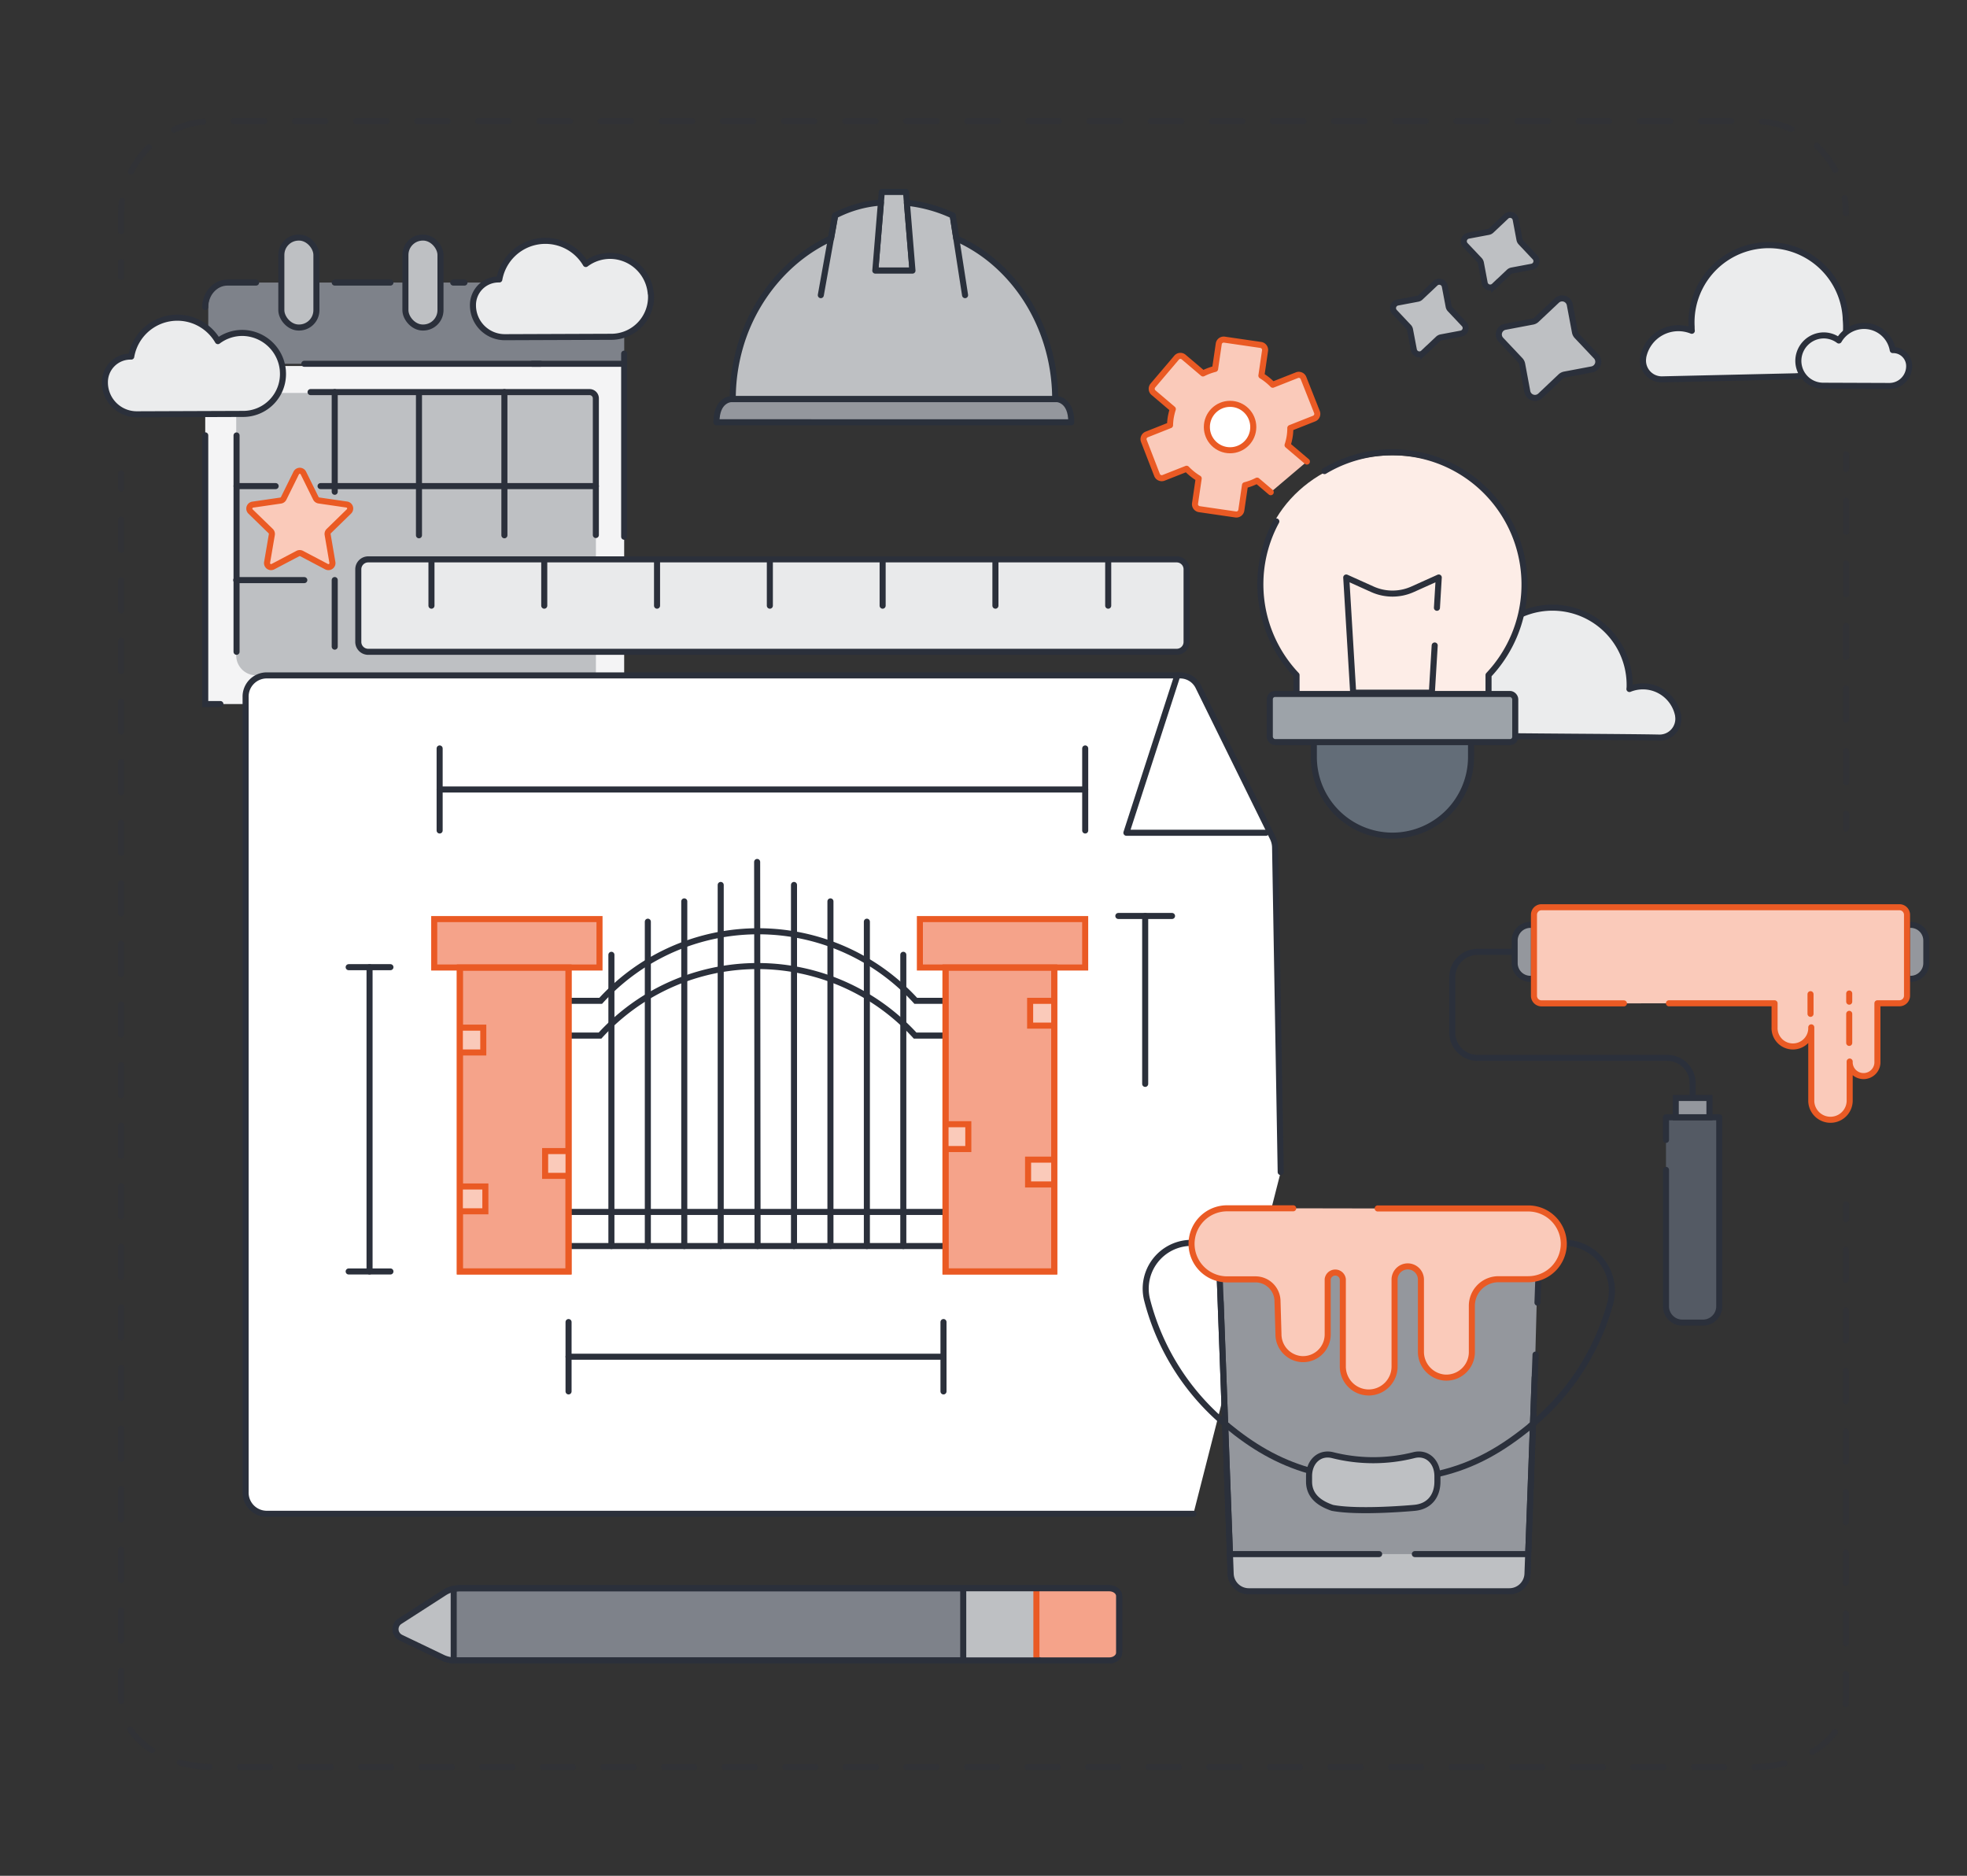 <svg id="Layer_1" data-name="Layer 1" xmlns="http://www.w3.org/2000/svg" viewBox="0 0 650 619.77"><rect x="0" y="0" width="650" height="619.77" fill="#333333" stroke="none"/><defs><style>.cls-1,.cls-20{fill:#7e828a;}.cls-2{fill:#ebeced;}.cls-11,.cls-12,.cls-13,.cls-16,.cls-17,.cls-18,.cls-19,.cls-2,.cls-20,.cls-21,.cls-24,.cls-25,.cls-26,.cls-31,.cls-33,.cls-34,.cls-4,.cls-7,.cls-8,.cls-9{stroke:#2b303b;}.cls-11,.cls-12,.cls-13,.cls-16,.cls-17,.cls-19,.cls-2,.cls-24,.cls-25,.cls-29,.cls-30,.cls-31,.cls-33,.cls-35,.cls-4,.cls-5,.cls-7,.cls-8,.cls-9{stroke-linecap:round;}.cls-11,.cls-12,.cls-13,.cls-17,.cls-2,.cls-24,.cls-29,.cls-30,.cls-31,.cls-33,.cls-35,.cls-4,.cls-5,.cls-7,.cls-8{stroke-linejoin:round;}.cls-11,.cls-12,.cls-13,.cls-16,.cls-17,.cls-18,.cls-19,.cls-2,.cls-20,.cls-21,.cls-23,.cls-24,.cls-25,.cls-26,.cls-27,.cls-28,.cls-29,.cls-30,.cls-31,.cls-33,.cls-34,.cls-35,.cls-4,.cls-5,.cls-6,.cls-7,.cls-8,.cls-9{stroke-width:2px;}.cls-3{fill:#fdede7;}.cls-4{fill:#636d78;}.cls-28,.cls-5{fill:#facaba;}.cls-23,.cls-27,.cls-28,.cls-35,.cls-5,.cls-6{stroke:#ea5a24;}.cls-24,.cls-25,.cls-26,.cls-6{fill:#fff;}.cls-16,.cls-18,.cls-19,.cls-20,.cls-21,.cls-23,.cls-25,.cls-26,.cls-27,.cls-28,.cls-34,.cls-6,.cls-9{stroke-miterlimit:10;}.cls-11,.cls-12,.cls-13,.cls-16,.cls-21,.cls-23,.cls-35,.cls-7{fill:none;}.cls-8{fill:#9da3a9;}.cls-15,.cls-17,.cls-29,.cls-9{fill:#bec0c3;}.cls-10{opacity:0.3;}.cls-11{stroke-dasharray:10.1 10.1;}.cls-12{stroke-dasharray:10.01 10.01;}.cls-13{stroke-dasharray:10.34 10.34;}.cls-14{fill:#f4f4f5;}.cls-18,.cls-19{fill:#e9eaeb;}.cls-22,.cls-27{fill:#f5a38a;}.cls-29,.cls-30{stroke:#2a303b;}.cls-30,.cls-31,.cls-32,.cls-34{fill:#94979d;}.cls-33{fill:#545a64;}</style></defs><path class="cls-1" d="M76.55,93.36h122a7.73,7.73,0,0,1,7.73,7.73V120.2a0,0,0,0,1,0,0H76.55a7.73,7.73,0,0,1-7.73-7.73V101.09A7.73,7.73,0,0,1,76.55,93.36Z"/><path class="cls-2" d="M487.52,234.18c-.11-1.11,0-9.23.14-10.38l0-.37a25.51,25.51,0,0,1,50.86,2.86c0,.46,0,.91-.07,1.36a11.77,11.77,0,0,1,6.25-.74,11.9,11.9,0,0,1,9.84,9.5l0,.14a6.2,6.2,0,0,1-6.32,7.15c-9.69-.23-47.69-.32-60.76-.63"/><polyline class="cls-3" points="425.14 193.04 416.49 200.78 423.36 216.56 428.44 223.05 428.44 232.99 490.51 232.99 491.89 223.05 496.87 216.71 500.72 209.28 502.84 202.32 500.72 194.41"/><ellipse class="cls-3" cx="460.16" cy="190.15" rx="43.67" ry="39.72"/><path class="cls-4" d="M486.11,245.19v4.91a26,26,0,0,1-25.95,26h0a26,26,0,0,1-26-26v-4.91"/><path class="cls-5" d="M419.92,162.63l-4.51-3.83a18.85,18.85,0,0,1-4,1.51l-1.21,8.27a1.66,1.66,0,0,1-1.89,1.4l-12-1.75a1.67,1.67,0,0,1-1.41-1.89l1.21-8.26a19.89,19.89,0,0,1-4-3.2l-7.6,3a1.67,1.67,0,0,1-2.16-.93L378,145.71a1.66,1.66,0,0,1,.93-2.16l7.71-3.06a21.75,21.75,0,0,1,.19-2.26,20.5,20.5,0,0,1,.73-3.07l-6.39-5.43a1.67,1.67,0,0,1-.19-2.35l7.83-9.21a1.65,1.65,0,0,1,2.34-.19l6.38,5.41a19.7,19.7,0,0,1,4-1.5l1.21-8.27a1.66,1.66,0,0,1,1.89-1.4l12,1.75a1.67,1.67,0,0,1,1.41,1.88l-1.21,8.27a19.61,19.61,0,0,1,3.75,3l8-3.16a1.67,1.67,0,0,1,2.16.94l4.45,11.24a1.66,1.66,0,0,1-.94,2.16l-7.86,3.11a17.55,17.55,0,0,1-.91,5.66l6.39,5.43"/><circle class="cls-6" cx="406.48" cy="141.1" r="7.67"/><path class="cls-7" d="M421.76,172.28a43.61,43.61,0,0,0,6.68,50.77v6.24"/><path class="cls-7" d="M491.89,228.87v-5.82a43.66,43.66,0,0,0-54.21-67.4"/><rect class="cls-8" x="419.61" y="229.29" width="81.11" height="15.91" rx="1.74"/><path class="cls-7" d="M474.1,213.27l-.94,15.6h-26l-2.29-38.06,8.64,3.89a16.18,16.18,0,0,0,13.28,0l8.65-3.89-.6,10"/><path class="cls-9" d="M518.74,100.65l1.71,9.09a2.58,2.58,0,0,0,.66,1.29l6.35,6.72a2.58,2.58,0,0,1-1.4,4.3L517,123.76a2.66,2.66,0,0,0-1.29.66L509,130.77a2.58,2.58,0,0,1-4.3-1.4L503,120.29a2.54,2.54,0,0,0-.66-1.29l-6.35-6.73a2.57,2.57,0,0,1,1.4-4.29l9.09-1.72a2.51,2.51,0,0,0,1.28-.66l6.73-6.34A2.57,2.57,0,0,1,518.74,100.65Z"/><path class="cls-9" d="M500.86,72.52l1.25,6.63a1.88,1.88,0,0,0,.48.94L507.22,85a1.88,1.88,0,0,1-1,3.13l-6.63,1.25a1.88,1.88,0,0,0-.94.48l-4.91,4.63a1.87,1.87,0,0,1-3.13-1l-1.25-6.63a1.88,1.88,0,0,0-.48-.94L484.23,81a1.88,1.88,0,0,1,1-3.13l6.64-1.25a1.88,1.88,0,0,0,.94-.48l4.9-4.63A1.88,1.88,0,0,1,500.86,72.52Z"/><path class="cls-9" d="M477.45,94.61l1.26,6.63a1.81,1.81,0,0,0,.48.94l4.63,4.91a1.87,1.87,0,0,1-1,3.13l-6.63,1.25a2,2,0,0,0-.94.48l-4.91,4.63a1.87,1.87,0,0,1-3.13-1l-1.26-6.63a1.77,1.77,0,0,0-.48-.94l-4.63-4.91a1.88,1.88,0,0,1,1-3.14l6.63-1.25a1.81,1.81,0,0,0,.94-.48l4.91-4.63A1.87,1.87,0,0,1,477.45,94.61Z"/><path class="cls-2" d="M610,109.78a27.46,27.46,0,0,0-.08-4.34l0-.37A25.5,25.5,0,0,0,559,107.93c0,.46,0,.91.06,1.36A11.83,11.83,0,0,0,543,118.05l0,.15a6.2,6.2,0,0,0,6.32,7.14l43.61-1a15.76,15.76,0,0,0,2.07-.17"/><path class="cls-2" d="M595.78,124a8.32,8.32,0,0,1-1.49-5.39,8.45,8.45,0,0,1,8.22-7.79,8.34,8.34,0,0,1,5.14,1.68,9.63,9.63,0,0,1,17.82,3.17h.16a5.26,5.26,0,0,1,5.26,5.27V121a6.55,6.55,0,0,1-6.58,6.53l-21.68-.08a8.32,8.32,0,0,1-5.21-1.73,8.16,8.16,0,0,1-1.64-1.73"/><g class="cls-10"><line class="cls-7" x1="40" y1="91.52" x2="40" y2="86.52"/><path class="cls-11" d="M40,76.42v-6A30.46,30.46,0,0,1,70.46,40H579.54a30.47,30.47,0,0,1,28.82,20.58"/><path class="cls-7" d="M609.59,65.48a30.24,30.24,0,0,1,.41,5"/></g><g class="cls-10"><line class="cls-7" x1="610.03" y1="397.9" x2="610.03" y2="402.9"/><path class="cls-12" d="M610,412.91v82l0,67c0,12.11-13.64,21.93-30.46,21.93H70.46C53.64,583.81,40,574,40,561.88V166.44"/><line class="cls-7" x1="40" y1="161.43" x2="40" y2="156.43"/></g><g class="cls-10"><line class="cls-7" x1="610.06" y1="150.09" x2="610.06" y2="155.09"/><line class="cls-13" x1="610.06" y1="165.43" x2="610.05" y2="263.62"/><line class="cls-7" x1="610.05" y1="268.78" x2="610.05" y2="273.78"/></g><rect class="cls-14" x="67.82" y="120.93" width="138.44" height="111.69"/><path class="cls-2" d="M215.05,97.05a13.58,13.58,0,0,0-13.2-12.51,13.39,13.39,0,0,0-8.27,2.69A15.47,15.47,0,0,0,165,92.33h-.25a8.46,8.46,0,0,0-8.46,8.46v.13a10.53,10.53,0,0,0,10.58,10.49l34.83-.13a13.17,13.17,0,0,0,13.4-14.22Z"/><path class="cls-15" d="M78.06,129.82H196.92a0,0,0,0,1,0,0v93.31a0,0,0,0,1,0,0H84.62a6.56,6.56,0,0,1-6.56-6.56V129.82A0,0,0,0,1,78.06,129.82Z"/><polyline class="cls-16" points="67.82 143.84 67.82 232.63 72.84 232.63"/><path class="cls-7" d="M84.63,93.36H75.15c-4,0-7.33,3.65-7.33,8.12"/><line class="cls-2" x1="129.02" y1="93.36" x2="110.61" y2="93.36"/><line class="cls-2" x1="153.49" y1="93.36" x2="149.77" y2="93.36"/><line class="cls-16" x1="206.26" y1="177.34" x2="206.26" y2="116.85"/><line class="cls-16" x1="175.91" y1="120.2" x2="206.26" y2="120.2"/><line class="cls-16" x1="100.56" y1="120.2" x2="178.57" y2="120.2"/><polyline class="cls-16" points="78.17 215.36 78.17 162.96 78.17 143.87"/><path class="cls-16" d="M102.63,129.55H194.9a2.08,2.08,0,0,1,2,2.13v45.09"/><line class="cls-16" x1="91.09" y1="160.61" x2="78.17" y2="160.61"/><line class="cls-16" x1="196.92" y1="160.61" x2="105.93" y2="160.61"/><line class="cls-16" x1="100.56" y1="191.67" x2="78.06" y2="191.67"/><line class="cls-16" x1="110.61" y1="162.49" x2="110.61" y2="129.55"/><line class="cls-16" x1="110.61" y1="213.66" x2="110.61" y2="191.65"/><line class="cls-16" x1="138.45" y1="176.86" x2="138.45" y2="129.82"/><line class="cls-16" x1="166.68" y1="176.86" x2="166.68" y2="129.55"/><path class="cls-5" d="M100.25,156.28l4.12,8.35a1.35,1.35,0,0,0,1,.73l9.21,1.34a1.33,1.33,0,0,1,.74,2.27l-6.67,6.5a1.31,1.31,0,0,0-.38,1.18l1.57,9.18a1.33,1.33,0,0,1-1.93,1.4l-8.24-4.34a1.36,1.36,0,0,0-1.24,0l-8.25,4.34a1.33,1.33,0,0,1-1.92-1.4l1.57-9.18a1.34,1.34,0,0,0-.38-1.18L82.79,169a1.33,1.33,0,0,1,.73-2.27l9.22-1.34a1.31,1.31,0,0,0,1-.73l4.13-8.35A1.32,1.32,0,0,1,100.25,156.28Z"/><rect class="cls-17" x="92.97" y="78.49" width="11.59" height="29.73" rx="5.74"/><rect class="cls-17" x="133.97" y="78.49" width="11.59" height="29.73" rx="5.74"/><path class="cls-18" d="M388.84,215.36H121.67a3.27,3.27,0,0,1-3.27-3.27v-24a3.28,3.28,0,0,1,3.27-3.27H388.84a3.27,3.27,0,0,1,3.27,3.27v24A3.26,3.26,0,0,1,388.84,215.36Z"/><line class="cls-19" x1="142.58" y1="200.12" x2="142.58" y2="184.87"/><line class="cls-19" x1="328.94" y1="200.12" x2="328.94" y2="184.87"/><line class="cls-19" x1="291.67" y1="200.12" x2="291.67" y2="184.87"/><line class="cls-19" x1="254.4" y1="200.12" x2="254.4" y2="184.87"/><line class="cls-19" x1="217.12" y1="200.12" x2="217.12" y2="184.87"/><line class="cls-19" x1="179.85" y1="200.12" x2="179.85" y2="184.87"/><line class="cls-19" x1="366.21" y1="200.12" x2="366.21" y2="184.87"/><path class="cls-20" d="M146.34,547.72a9.22,9.22,0,0,0,3.93.89H366.54c1.81,0,3.27-1.14,3.27-2.56V527.34c0-1.41-1.46-2.56-3.27-2.56H151.75a9.14,9.14,0,0,0-4.94,1.46l-14.69,9.46a3.07,3.07,0,0,0,.33,5.36Z"/><polygon class="cls-15" points="130.71 538.25 132.12 535.7 149.93 524.78 149.93 548.61 143.69 546.45 134.45 542.02 130.71 538.25"/><rect class="cls-15" x="318.3" y="524.78" width="23.83" height="23.83"/><line class="cls-21" x1="318.3" y1="524.78" x2="318.3" y2="548.61"/><rect class="cls-22" x="341.69" y="524.08" width="28.12" height="24.53" rx="4.77"/><line class="cls-23" x1="342.48" y1="524.78" x2="342.48" y2="548.61"/><path class="cls-21" d="M146.34,547.72a9.22,9.22,0,0,0,3.93.89H366.54c1.81,0,3.27-1.14,3.27-2.56V527.34c0-1.41-1.46-2.56-3.27-2.56H151.75a9.14,9.14,0,0,0-4.94,1.46l-14.69,9.46a3.07,3.07,0,0,0,.33,5.36Z"/><line class="cls-20" x1="149.93" y1="524.78" x2="149.93" y2="548.61"/><path class="cls-24" d="M423.21,387.25l-1.85-107.09a7.56,7.56,0,0,0-.77-3.32L396.05,227a6.7,6.7,0,0,0-6-3.84H87.9a7,7,0,0,0-6.74,7.16V493a7,7,0,0,0,6.74,7.16H394.37"/><polyline class="cls-24" points="389.08 223.13 372.22 275.15 418.36 275.15"/><line class="cls-25" x1="145.28" y1="247.29" x2="145.28" y2="274.4"/><line class="cls-25" x1="358.61" y1="247.29" x2="358.61" y2="274.4"/><line class="cls-25" x1="145.28" y1="260.85" x2="358.61" y2="260.85"/><line class="cls-25" x1="187.88" y1="436.81" x2="187.88" y2="459.73"/><line class="cls-25" x1="311.78" y1="436.81" x2="311.78" y2="459.73"/><line class="cls-25" x1="187.88" y1="448.27" x2="311.78" y2="448.27"/><line class="cls-25" x1="387.3" y1="302.64" x2="369.56" y2="302.64"/><line class="cls-25" x1="378.43" y1="302.64" x2="378.43" y2="358.12"/><line class="cls-25" x1="129.02" y1="319.56" x2="115.22" y2="319.56"/><line class="cls-25" x1="129.02" y1="420.1" x2="115.22" y2="420.1"/><line class="cls-25" x1="122.12" y1="319.56" x2="122.12" y2="420.1"/><path class="cls-26" d="M187.75,330.68H198.5a70.45,70.45,0,0,1,104-.13l.12.13h10.49"/><path class="cls-26" d="M187.53,342.16h10.75a70.48,70.48,0,0,1,104-.13l.12.13h10.48"/><rect class="cls-27" x="312.45" y="319.66" width="35.92" height="100.43"/><rect class="cls-27" x="303.98" y="303.67" width="54.62" height="16"/><line class="cls-26" x1="187.88" y1="411.7" x2="313.09" y2="411.7"/><line class="cls-26" x1="187.88" y1="400.43" x2="313.09" y2="400.43"/><line class="cls-25" x1="202.04" y1="315.47" x2="202.04" y2="411.7"/><line class="cls-25" x1="214.08" y1="304.53" x2="214.08" y2="411.7"/><line class="cls-25" x1="226.12" y1="297.82" x2="226.12" y2="411.7"/><line class="cls-25" x1="238.16" y1="292.39" x2="238.16" y2="411.7"/><line class="cls-25" x1="250.2" y1="284.79" x2="250.34" y2="411.7"/><line class="cls-25" x1="298.5" y1="315.47" x2="298.5" y2="411.7"/><line class="cls-25" x1="286.46" y1="304.53" x2="286.46" y2="411.7"/><line class="cls-25" x1="274.42" y1="297.82" x2="274.42" y2="411.7"/><line class="cls-25" x1="262.38" y1="292.39" x2="262.38" y2="411.7"/><polyline class="cls-28" points="348.61 330.68 340.41 330.68 340.41 338.87 348.61 338.87"/><polyline class="cls-28" points="347.92 383.15 339.73 383.15 339.73 391.35 347.92 391.35"/><polyline class="cls-28" points="311.78 371.45 319.98 371.45 319.98 379.65 311.78 379.65"/><rect class="cls-23" x="312.45" y="319.66" width="35.92" height="100.43"/><rect class="cls-27" x="151.96" y="319.66" width="35.92" height="100.43"/><rect class="cls-27" x="143.49" y="303.67" width="54.62" height="16"/><polyline class="cls-28" points="151.51 339.54 159.7 339.54 159.7 347.74 151.51 347.74"/><polyline class="cls-28" points="152.19 392.02 160.39 392.02 160.39 400.22 152.19 400.22"/><polyline class="cls-28" points="188.33 380.32 180.14 380.32 180.14 388.51 188.33 388.51"/><rect class="cls-23" x="151.96" y="319.66" width="35.92" height="100.43"/><path class="cls-2" d="M93.48,122.53A13.58,13.58,0,0,0,80.28,110,13.39,13.39,0,0,0,72,112.71a15.46,15.46,0,0,0-28.63,5.1h-.25a8.46,8.46,0,0,0-8.46,8.46v.13a10.53,10.53,0,0,0,10.58,10.49l34.83-.13a13.17,13.17,0,0,0,13.4-14.22Z"/><path id="Path_120" data-name="Path 120" class="cls-29" d="M301.53,89.36l-2.14-25.93h-8l-2.14,25.93Z"/><path id="Path_121" data-name="Path 121" class="cls-29" d="M348.69,131.87c0-17.19-7.21-34.65-21.27-46.11a51.32,51.32,0,0,0-11.42-7l-1.17-7.55A47.84,47.84,0,0,0,299.69,67l1.84,22.41H289.25l1.85-22.48A38.85,38.85,0,0,0,276,71.2l-1.35,7.55c-14.07,6.47-24.29,19-29.1,32.77a61.83,61.83,0,0,0-3.41,20.35h106.6"/><line id="Line_14" data-name="Line 14" class="cls-29" x1="314.83" y1="71.2" x2="318.91" y2="97.52"/><line id="Line_15" data-name="Line 15" class="cls-29" x1="271.24" y1="97.52" x2="275.95" y2="71.2"/><path id="Path_123" data-name="Path 123" class="cls-30" d="M349.29,131.87H241.56s-4.85.18-4.8,7.65H354C354.07,132.05,349.29,131.87,349.29,131.87Z"/><path class="cls-31" d="M507.42,447.57,504.76,520a6,6,0,0,1-6,5.76H412.68a6,6,0,0,1-6-5.76l-3.59-97.39"/><path class="cls-7" d="M393.75,410.65h0a15.13,15.13,0,0,0-14.7,18.79A79.14,79.14,0,0,0,405.51,471"/><path class="cls-7" d="M505.81,471.11a79.23,79.23,0,0,0,26.3-40.5,15.87,15.87,0,0,0-15.35-20h0"/><path class="cls-7" d="M475.16,487c12.09-2.76,21.37-8.29,30.65-15.88"/><path class="cls-7" d="M405.51,471c8.22,6.77,16.67,11.91,27.18,14.92"/><path class="cls-17" d="M475,487.77v1.73c0,4.79-2.67,8.31-7.71,8.71,0,0-18.07,1.7-27,0h0c-4.24-1.45-7.71-3.92-7.71-8.71v-1.73c0-4.91,3.47-8,7.71-7h0a54.88,54.88,0,0,0,27,0h0C471.5,479.73,475,482.86,475,487.77Z"/><polygon class="cls-15" points="406.44 513.48 406.71 520.01 408.71 524.25 412.68 525.77 498.79 525.77 502.63 524.36 504.87 522.41 504.87 513.48 406.44 513.48"/><line class="cls-7" x1="406.44" y1="513.48" x2="455.74" y2="513.48"/><polygon class="cls-32" points="403.12 426.26 402.39 408.9 508.36 409.63 507.16 454.85 412.21 451.4 403.12 426.26"/><line class="cls-7" x1="467.54" y1="513.48" x2="504.87" y2="513.48"/><path class="cls-7" d="M507.42,447.57,504.76,520a6,6,0,0,1-6,5.76H412.68a6,6,0,0,1-6-5.76l-3.59-97.39"/><line class="cls-7" x1="508.36" y1="422.12" x2="508.06" y2="430.4"/><path class="cls-5" d="M427.34,399.23H405.47A11.75,11.75,0,0,0,393.75,411h0a11.75,11.75,0,0,0,11.72,11.71h9.41a7.27,7.27,0,0,1,7.27,7.06l.32,11a8.24,8.24,0,0,0,7.47,8.27,8.15,8.15,0,0,0,8.8-8.11V423.18c0-.17,0-.35,0-.52h0a2.52,2.52,0,0,1,5,0h0v28.87a8.57,8.57,0,0,0,8.55,8.55h0a8.57,8.57,0,0,0,8.55-8.55v-21h0v-7.75h0v-.12h0a4.36,4.36,0,0,1,4.35-4.24h0a4.37,4.37,0,0,1,4.36,4.24h0c0,.26,0,.53,0,.8v23.13a8.54,8.54,0,0,0,7.73,8.56,8.44,8.44,0,0,0,9.1-8.39s0-8.42,0-15.3a8.79,8.79,0,0,1,8.79-8.8h9.86A11.75,11.75,0,0,0,516.76,411h0a11.75,11.75,0,0,0-11.71-11.72H455.26"/><path class="cls-33" d="M550.53,386.54v45.08a5.4,5.4,0,0,0,5.39,5.38h6.83a5.39,5.39,0,0,0,5.38-5.38V369.16h-17.6v7.46"/><rect class="cls-34" x="553.77" y="362.78" width="11.13" height="6.38" transform="translate(1118.66 731.93) rotate(-180)"/><path class="cls-21" d="M559.33,362.78v-4.87a8.37,8.37,0,0,0-8.37-8.37H488.28a8.38,8.38,0,0,1-8.37-8.38V322.87a8.38,8.38,0,0,1,8.37-8.38h11.94"/><path class="cls-34" d="M494.79,311.3h17.84a0,0,0,0,1,0,0v1.18a5.2,5.2,0,0,1-5.2,5.2H500a5.2,5.2,0,0,1-5.2-5.2V311.3A0,0,0,0,1,494.79,311.3Z" transform="translate(818.2 -189.22) rotate(90)"/><path class="cls-34" d="M629.66,311.3h7.43a5.2,5.2,0,0,1,5.2,5.2v1.18a0,0,0,0,1,0,0H624.45a0,0,0,0,1,0,0V316.5A5.2,5.2,0,0,1,629.66,311.3Z" transform="translate(947.86 -318.88) rotate(90)"/><path class="cls-5" d="M551.51,331.49h34.9v7.95a6.07,6.07,0,1,0,12.13,0v24.44a6.35,6.35,0,0,0,12.69,0V350.74a4.59,4.59,0,1,0,9.17,0V331.49h7.27a2.51,2.51,0,0,0,2.51-2.52V302.26a2.51,2.51,0,0,0-2.51-2.51H509.41a2.51,2.51,0,0,0-2.51,2.51V329a2.51,2.51,0,0,0,2.51,2.52h27.21"/><line class="cls-35" x1="611.08" y1="344.58" x2="611.08" y2="334.98"/><line class="cls-35" x1="598.29" y1="334.98" x2="598.29" y2="328.48"/><line class="cls-35" x1="611.08" y1="330.96" x2="611.08" y2="328.26"/></svg>